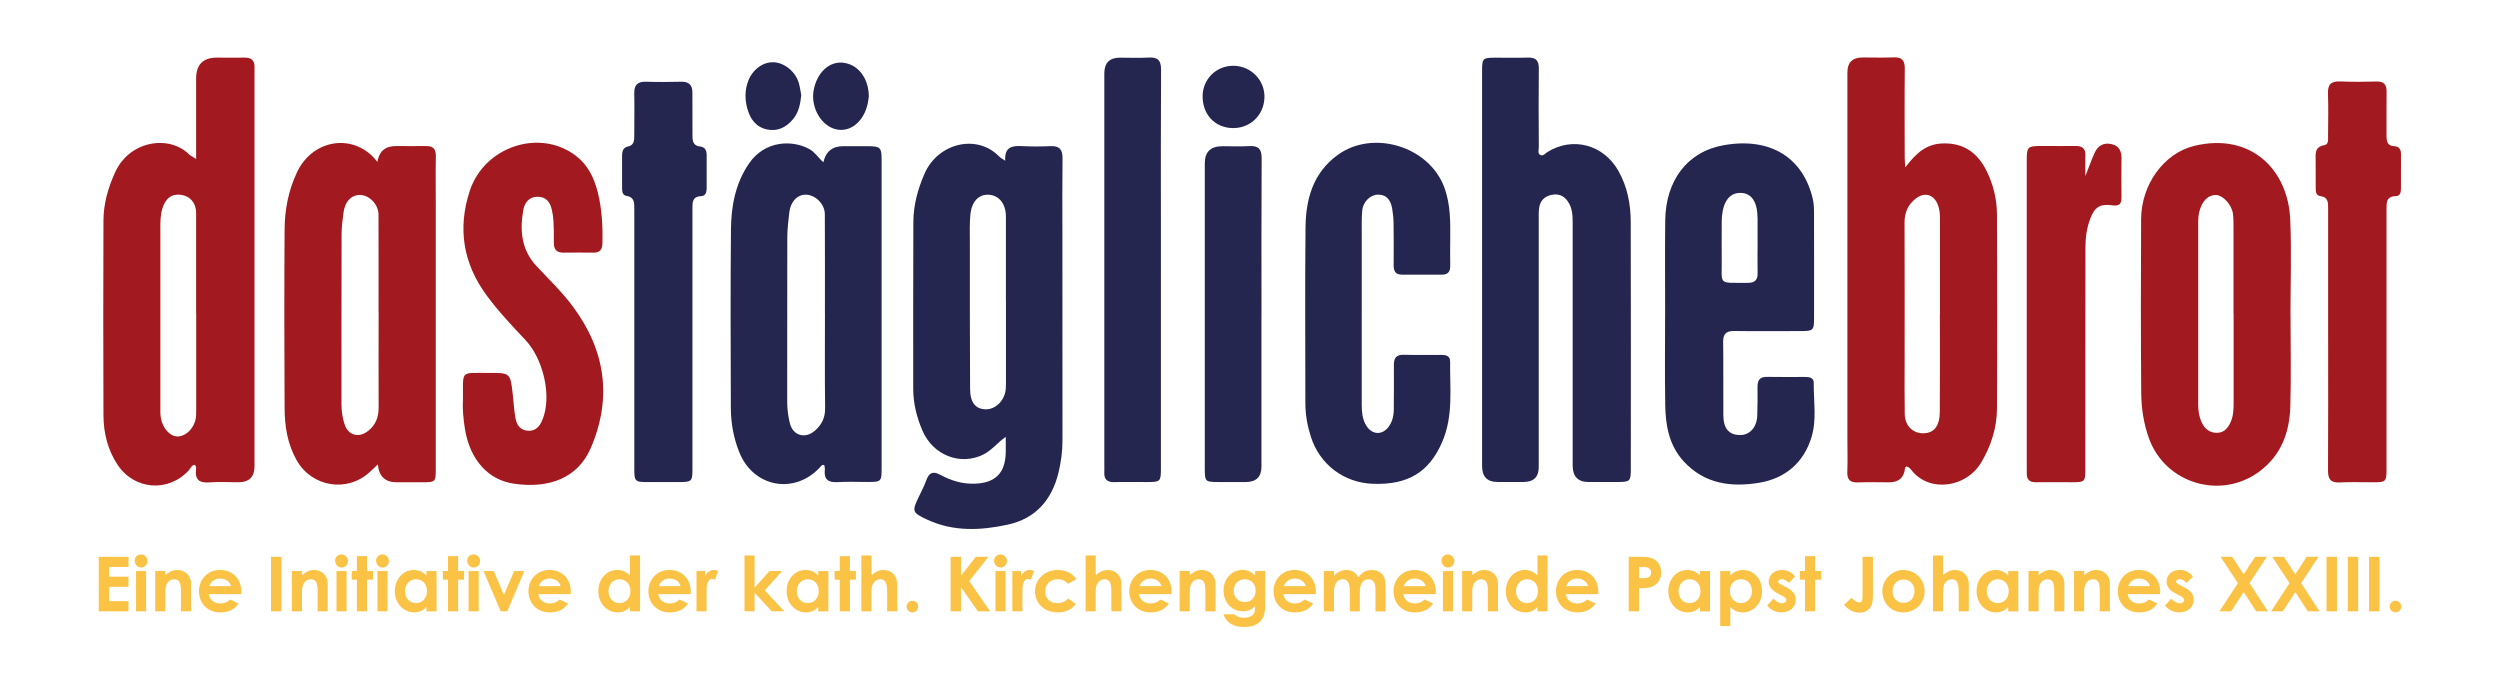 <?xml version="1.0" encoding="UTF-8"?>
<svg id="Ebene_2" xmlns="http://www.w3.org/2000/svg" version="1.1" viewBox="0 0 625.61 171.28">
  <!-- Generator: Adobe Illustrator 29.7.0, SVG Export Plug-In . SVG Version: 2.1.1 Build 138)  -->
  <defs>
    <style>
      .st0 {
        fill: #252650;
      }

      .st1 {
        fill: #fbc346;
      }

      .st2 {
        fill: #a2191f;
      }
    </style>
  </defs>
  <path class="st2" d="M49.08,39.79v-20.12c0-3.5,1.72-5.25,5.16-5.25,2.35,0,4.69.03,7.04,0,1.69-.02,2.47.78,2.41,2.45-.02.59,0,1.17,0,1.76v98.02c0,2.69-1.34,4.03-4.01,4.03-2.43,0-4.87-.14-7.29.04-2.51.19-3.64-.69-3.34-3.25.05-.39.08-.84-.35-1.15-.77.08-.96.83-1.38,1.3-5.08,5.65-13.67,5.05-17.89-1.3-2.49-3.75-3.52-7.98-3.54-12.4-.07-16.25-.06-32.51,0-48.76.02-4.24,1.17-8.22,2.95-12.1,3.62-7.89,13.47-9.37,18.48-4.43.34.33.81.54,1.76,1.15h0ZM49.08,78.41v-25.11c0-2.49-1.47-4.22-3.73-4.54-2.38-.34-3.93.83-4.73,3.46-.55,1.8-.49,3.64-.49,5.48-.02,14.73,0,29.46,0,44.19,0,.92-.03,1.86.13,2.75.46,2.64,2.41,4.67,4.29,4.58,2.28-.11,4.37-2.51,4.52-5.21.04-.75.02-1.51.03-2.26v-23.35h-.02Z"/>
  <path class="st2" d="M476.77,41.9c2.64-3.45,5.14-5.82,9.2-6,5.41-.24,8.93,2.34,11.19,6.93,1.68,3.42,2.56,7.12,2.57,10.92.06,16.16.09,32.32,0,48.49-.03,4.84-1.47,9.36-3.99,13.57-3.7,6.17-12.83,7.55-17.33,1.94-.35-.43-.71-.95-1.37-1-.11.12-.29.23-.31.36-.22,2.39-1.55,3.59-3.98,3.59-2.6,0-5.19-.08-7.79.02-1.91.07-2.75-.6-2.68-2.6.11-2.93.02-5.86.02-8.79V18.13c0-2.49,1.26-3.74,3.78-3.75,2.6,0,5.2.08,7.79-.02,2.06-.08,2.81.73,2.79,2.8-.08,7.45-.03,14.91-.02,22.36,0,.57.06,1.14.14,2.39h-.01ZM485.45,78.78h.02v-23.85c0-1.26-.07-2.51-.54-3.7-.98-2.53-3.26-3.25-5.43-1.61-2,1.51-2.91,3.52-2.9,6.08.05,11.55.02,23.1.02,34.65,0,4.44-.05,8.87.03,13.31.05,3.08,2.34,5.07,5.21,4.73,2.27-.26,3.53-1.95,3.56-5.25.07-8.12.02-16.23.02-24.35h.01Z"/>
  <path class="st0" d="M370.88,67.4V17.88c0-3.32.12-3.43,3.35-3.45,2.68,0,5.36.07,8.04-.02,2.04-.08,2.84.69,2.81,2.78-.08,6.53-.04,13.07,0,19.6,0,.7-.4,1.67.46,2.03.64.27,1.18-.47,1.74-.81,6.31-3.89,14-1.81,17.7,4.72,2.26,3.99,3.09,8.33,3.1,12.8.06,20.61.03,41.22.02,61.83,0,3.08-.18,3.24-3.29,3.26h-7.29c-2.64,0-3.96-1.37-3.97-4.1v-60.83c0-1.86-.09-3.67-1.21-5.29-1.04-1.5-2.43-2-4.15-1.62-1.73.39-2.8,1.49-3.03,3.26-.13.99-.1,2.01-.1,3.01v61.83q0,3.73-3.8,3.73h-6.54c-2.55,0-3.83-1.32-3.84-3.96v-49.26h0Z"/>
  <path class="st0" d="M251.71,109.3c-2.15,1.5-3.53,3.41-5.69,4.47-5.73,2.81-12.56.16-15.2-6.04-1.42-3.33-2.3-6.82-2.29-10.48,0-13.9-.03-27.81.03-41.71.02-4.23,1.12-8.23,2.82-12.13,3.31-7.56,13.05-10.05,18.7-4.21.32.33.77.54,1.47,1.03-.23-3.64,1.91-3.79,4.39-3.66,2.34.12,4.69.1,7.03,0,2.18-.08,2.95.89,2.92,3.02-.08,5.95-.03,11.89-.03,17.84,0,17.59-.01,35.18.02,52.77,0,2.79-.37,5.52-1.03,8.2-1.67,6.76-5.75,11.38-12.63,12.88-6.78,1.48-13.62,1.81-20.18-1.24-3.82-1.78-3.88-2.07-2.07-5.8.66-1.35,1.33-2.71,1.86-4.12.67-1.79,1.6-2.31,3.42-1.33,2.67,1.45,5.51,2.35,8.64,2.25,5.13-.16,7.69-2.62,7.79-7.78.03-1.32,0-2.65,0-3.97h.03,0ZM251.72,75.27c0-7.03.02-14.06,0-21.09,0-3.2-1.75-5.33-4.32-5.45-2.47-.12-4.25,1.68-4.57,4.98-.22,2.24-.13,4.51-.13,6.76,0,12.3-.02,24.61.06,36.91.02,3.42,1.44,5.03,3.97,5.05,2.47.01,4.72-2.27,4.95-5.06.08-.92.06-1.84.06-2.76v-19.34h-.02,0Z"/>
  <path class="st2" d="M94.44,40.52c.42-2.64,1.94-3.96,4.57-3.97,2.51,0,5.02.04,7.53,0,1.79-.04,2.57.68,2.53,2.53-.08,3.85-.02,7.7-.02,11.55v66.56c0,3.46-.04,3.49-3.5,3.5h-6.28c-2.89,0-4.46-1.49-4.71-4.48-.75.71-1.38,1.32-2.03,1.91-5.63,5.21-14.48,3.77-18.28-2.92-2.31-4.07-3.01-8.52-3.03-13.06-.08-14.9-.1-29.8,0-44.71.03-4.95.94-9.76,3.12-14.35,4.08-8.6,14.65-9.78,20.08-2.58,0,0,.02.02.02.02ZM94.73,78.32c0-8.2.02-16.41-.01-24.61,0-2.47-2.18-4.78-4.45-4.91-2.24-.12-3.93,1.54-4.3,4.34-.24,1.82-.49,3.66-.49,5.49-.04,14.15-.02,28.3-.03,42.45,0,1.78.24,3.52.81,5.19.89,2.62,3.4,3.35,5.63,1.74,2.09-1.5,2.87-3.57,2.86-6.09-.04-7.87,0-15.74,0-23.61h-.02Z"/>
  <path class="st0" d="M206.05,40.6c.59-2.67,2.24-4.01,4.95-4.02,2.09,0,4.19-.02,6.28,0,3.02.04,3.33.33,3.34,3.31.02,7.46,0,14.92,0,22.37v54.8c0,3.47-.07,3.54-3.49,3.55-2.51.01-5.03-.12-7.54.04-2.39.14-3.46-.73-3.18-3.16.04-.38-.1-.78-.14-1.11-.56-.16-.72.17-.94.41-6.37,7.1-16.79,5.24-20.33-3.63-1.42-3.54-2.09-7.26-2.11-11.05-.05-14.91-.12-29.83.03-44.74.06-5.81,1.1-11.48,4.53-16.48,3.96-5.77,10.87-5.94,15.13-3.56,1.37.76,2.13,2.09,3.46,3.27h0ZM206.43,78.51h0c0-8.29.03-16.59-.02-24.88,0-2.55-2.31-4.85-4.73-4.91-2.15-.06-3.89,1.78-4.17,4.5-.21,2-.48,4-.49,6-.04,13.74,0,27.48-.03,41.22,0,1.86.22,3.69.67,5.47.78,3.11,3.8,3.97,6.21,1.91,1.76-1.5,2.64-3.28,2.61-5.69-.1-7.87-.04-15.75-.04-23.62h-.01Z"/>
  <path class="st2" d="M573.19,78.58c0,7.7.17,15.41-.05,23.11-.19,6.52-2.3,12.31-7.84,16.37-9.6,7.04-23.34,2.95-27.47-8.2-1.38-3.74-1.97-7.66-2-11.58-.12-14.49-.1-28.97-.03-43.46.05-8.64,5.69-16.51,13.39-18.34,14.07-3.34,23.39,5.92,23.93,18.48.34,7.86.06,15.74.06,23.61h.01ZM558.92,78.47v-21.34c0-1.25.03-2.53-.16-3.76-.34-2.2-2.47-4.47-4.11-4.56-2-.11-3.62,1.44-4.29,4.18-.2.8-.28,1.65-.28,2.48-.02,15.23,0,30.46,0,45.7,0,1.61.24,3.19.94,4.64.74,1.53,1.94,2.51,3.74,2.5,1.77,0,2.72-1.16,3.39-2.57.73-1.55.8-3.23.8-4.92v-22.35h-.03Z"/>
  <path class="st0" d="M416.69,78.34c0-7.71-.07-15.41.02-23.12.11-10.07,5.53-17.28,14.66-18.89,11.64-2.06,19.86,3.11,22.27,13.44.28,1.21.31,2.49.31,3.74.03,8.54.02,17.09.01,25.63,0,3.69-.03,3.71-3.85,3.71-5.36,0-10.72.06-16.08-.02-2.04-.03-2.85.7-2.82,2.78.09,6.11,0,12.23.05,18.34.03,3.3,1.39,4.85,4.09,4.92,2.45.06,4.27-1.87,4.39-4.81.1-2.43.09-4.86.07-7.29,0-1.64.59-2.49,2.36-2.46,3.18.06,6.37.02,9.55.02,1.07,0,2.18.17,2.16,1.51-.05,4.5.78,9.09-.54,13.49-1.94,6.47-6.6,10.38-13.06,11.47-6.98,1.17-13.73.35-18.96-5.36-3.71-4.06-4.53-9.06-4.61-14.24-.12-7.62-.03-15.24-.03-22.87h.01ZM439.82,60.61c0-2.01.02-4.02,0-6.03-.04-4.07-1.48-6.22-4.18-6.31-2.72-.08-4.41,2.04-4.74,5.97-.06.75-.05,1.51-.05,2.26,0,2.68-.04,5.36,0,8.04.12,6.98-1.25,6.19,6.55,6.24,1.68.01,2.46-.67,2.43-2.39-.05-2.59-.01-5.19,0-7.78h-.01Z"/>
  <path class="st0" d="M340.77,78.26v23.12c0,1.7.15,3.36.98,4.87,1.49,2.71,4.34,2.8,5.97.22.79-1.25,1.07-2.61,1.07-4.07,0-3.69.06-7.37.02-11.06-.02-1.78.64-2.61,2.51-2.56,3.1.08,6.2.03,9.3.03,1.18,0,2.29.19,2.27,1.69-.09,6.75.84,13.56-1.98,20.08-3.24,7.51-8.46,10.79-17.31,10.49-7.28-.25-13.35-4.81-15.57-11.8-.87-2.72-1.37-5.53-1.37-8.4,0-14.66-.11-29.33.04-43.99.07-7.09,1.9-13.65,8.05-18.11,8.85-6.43,22.85-2.14,26.66,8.07,1.63,4.37,1.54,8.87,1.5,13.39-.02,2.09-.03,4.19,0,6.28.02,1.42-.54,2.23-2.05,2.22-3.35-.01-6.7-.01-10.05,0-1.72,0-2.07-1.03-2.06-2.47.02-3.52.03-7.04-.02-10.56-.02-1.16-.16-2.34-.35-3.49-.33-2-1.24-3.49-3.55-3.5-1.85,0-3.71,1.72-3.93,3.9-.19,1.91-.13,3.85-.13,5.77-.01,6.62,0,13.24,0,19.86v.02h0Z"/>
  <path class="st2" d="M115.85,100.47c.11-8-.98-7.1,6.39-7.15,5.46-.04,5.46,0,6.07,5.33.23,1.99.32,4.01.68,5.98.3,1.65,1.15,3.02,3.07,3.16,2.01.15,3.02-1.13,3.7-2.8,2.37-5.78.26-15.09-4.28-19.91-3.38-3.59-6.78-7.18-9.71-11.17-5.89-8.01-7.3-16.75-4.21-26.17,3.67-11.16,17.67-15.69,26.66-8.67,2.91,2.27,4.43,5.4,5.32,8.88,1.09,4.25,1.32,8.59,1.21,12.96-.04,1.56-.64,2.33-2.24,2.31-2.51-.03-5.03-.03-7.54,0-1.71.02-2.4-.84-2.38-2.49.02-1.76,0-3.52-.08-5.28-.05-1-.19-2-.42-2.97-.44-1.85-1.36-3.25-3.55-3.24-2.33.02-3.32,1.63-3.63,3.51-.84,5.04-.42,9.8,3.35,13.84,3.08,3.3,6.36,6.43,9.07,10.07,8.19,10.99,9.92,22.93,4.48,35.51-3.15,7.28-10.18,10.19-19.22,8.87-6.43-.94-10.94-5.97-12.22-13.55-.43-2.57-.63-5.15-.54-7.04,0,0,.02.02.02.02Z"/>
  <path class="st2" d="M582.6,84.86v-32.66c0-1.48.06-2.86-1.97-3.13-1.19-.16-1.13-1.29-1.14-2.21-.02-2.18-.02-4.35-.01-6.53,0-1.72-.39-3.57,2.2-4.01,1.1-.19.89-1.47.9-2.37.02-3.52.11-7.04-.02-10.55-.09-2.33.84-3.12,3.11-3.02,3.01.14,6.03.09,9.04.02,1.85-.05,2.54.76,2.52,2.55-.05,3.68,0,7.37-.02,11.05,0,1.4.23,2.51,1.96,2.59,1.28.06,1.67.89,1.66,2.05-.02,2.85,0,5.69-.01,8.54,0,.88-.17,1.87-1.22,1.89-2.55.05-2.39,1.75-2.39,3.48.01,14.82,0,29.64,0,44.47,0,6.78.01,13.57,0,20.35,0,3.16-.16,3.3-3.21,3.32-2.85,0-5.7-.1-8.54.04-2.24.11-2.9-.84-2.89-2.96.06-10.97.03-21.94.03-32.91"/>
  <path class="st0" d="M158.73,84.85v-32.67c0-1.5,0-2.86-1.97-3.17-1.04-.17-1.08-1.16-1.09-2.01,0-2.68,0-5.36,0-8.04,0-1.08.24-2.04,1.47-2.3,1.55-.33,1.58-1.5,1.58-2.72,0-3.52.07-7.04,0-10.55-.05-2.17.85-3.01,3-2.94,2.93.1,5.86.07,8.79,0,1.93-.04,2.76.86,2.76,2.72,0,3.6.03,7.2.02,10.81,0,1.38.21,2.5,1.91,2.68,1.24.13,1.64,1,1.64,2.13v8.29c0,1-.23,1.95-1.42,2.01-2.24.11-2.14,1.65-2.14,3.21v65.09c0,3.07-.18,3.23-3.31,3.25-2.51.01-5.03,0-7.54,0-3.62,0-3.7-.07-3.7-3.61v-32.19h0Z"/>
  <path class="st0" d="M290.51,67.47v49.74c0,3.29-.12,3.4-3.37,3.42-2.76,0-5.53-.06-8.29.02-1.85.05-2.62-.77-2.5-2.56.03-.5,0-1,0-1.51V18.36c0-2.61,1.29-3.92,3.88-3.93,2.43,0,4.86.11,7.28-.03,2.32-.13,3.05.81,3.04,3.08-.08,12.64-.04,25.29-.04,37.93v12.06Z"/>
  <path class="st2" d="M521.84,44.1c.94-2.38,1.56-4.18,2.35-5.9.83-1.83,2.34-2.6,4.32-2.11,1.87.46,2.4,1.86,2.38,3.63-.03,3.18-.04,6.36,0,9.54.02,1.66-.38,2.4-2.33,2.12-3.08-.45-4.45.51-5.53,3.47-.81,2.21-1.16,4.52-1.16,6.89,0,18.42-.02,36.84-.03,55.25,0,3.66-.03,3.69-3.58,3.69-2.93,0-5.86-.05-8.79,0-1.61.03-2.31-.68-2.28-2.24,0-.59-.01-1.17-.01-1.76V40.59c0-3.99.07-4.05,4.08-4.06,2.68,0,5.36.05,8.04,0,1.78-.04,2.66.64,2.56,2.5-.07,1.47-.02,2.95-.02,5.06v.02h0Z"/>
  <path class="st0" d="M315.67,78.58v38.21c0,2.55-1.32,3.83-3.95,3.84h-6.79c-3.33-.02-3.43-.1-3.44-3.35-.01-5.53,0-11.06,0-16.59v-59.82c0-2.85,1.46-4.27,4.38-4.28,2.26,0,4.53.1,6.79-.03,2.28-.12,3.07.75,3.06,3.06-.08,12.99-.04,25.97-.04,38.96h-.01,0Z"/>
  <path class="st0" d="M308.36,32.05c-4.41-.12-7.51-3.5-7.41-8.11.09-4.27,3.53-7.56,7.82-7.48,4.36.09,7.81,3.7,7.65,8.01-.16,4.43-3.63,7.7-8.06,7.58"/>
  <path class="st0" d="M200.52,23.74c-.24,2.32-.64,4.43-2.14,6.17-1.7,1.99-3.8,3.04-6.44,2.48-2.76-.59-4.18-2.57-4.91-5.16-.65-2.32-.66-4.63.18-6.9,1.08-2.93,3.76-4.89,6.43-4.75,2.77.14,5.53,2.45,6.3,5.33.26.96.39,1.96.56,2.83h.02Z"/>
  <path class="st0" d="M217.42,24.06c-.02.15-.05.48-.1.81-.6,4.84-3.92,8.13-7.65,7.58-4.02-.59-6.97-5.54-6.02-10.09.88-4.24,3.83-6.98,7.2-6.68,3.77.34,6.48,3.71,6.57,8.38"/>
  <polygon class="st1" points="24.71 139.34 32.16 139.34 32.16 141.88 27.31 141.88 27.31 144.31 32.15 144.31 32.15 146.86 27.31 146.86 27.31 150.43 32.15 150.43 32.15 152.98 24.71 152.98 24.71 139.34"/>
  <path class="st1" d="M36.91,140.41c0,.89-.72,1.62-1.61,1.62s-1.61-.82-1.61-1.75c0-.87.74-1.54,1.61-1.54s1.61.76,1.61,1.67M34.04,142.9h2.53v10.09h-2.53v-10.09Z"/>
  <path class="st1" d="M41.37,143.92c.97-.82,1.86-1.29,2.98-1.29,1.88,0,3.46,1.29,3.46,3.46v6.9h-2.53v-4.77c0-1.99-.17-3.27-1.71-3.27-.7,0-1.31.34-1.71.97-.51.82-.49,1.73-.49,2.77v4.29h-2.53v-10.09h2.53v1.03"/>
  <path class="st1" d="M59.71,151.03c-1.08,1.54-2.51,2.22-4.64,2.22-3.21,0-5.28-2.36-5.28-5.32,0-2.75,1.99-5.3,5.24-5.3s5.36,2.28,5.36,5.47c0,.23-.02.34-.02.57h-8.13c.25,1.5,1.39,2.34,2.83,2.34,1.08,0,1.8-.3,2.51-.99l2.13,1.01h0ZM57.84,146.68c-.34-1.18-1.42-1.9-2.77-1.9-1.25,0-2.22.63-2.72,1.9h5.49Z"/>
  <rect class="st1" x="67.82" y="139.34" width="2.6" height="13.64"/>
  <path class="st1" d="M75.57,143.92c.97-.82,1.86-1.29,2.98-1.29,1.88,0,3.46,1.29,3.46,3.46v6.9h-2.53v-4.77c0-1.99-.17-3.27-1.71-3.27-.7,0-1.31.34-1.71.97-.51.82-.49,1.73-.49,2.77v4.29h-2.53v-10.09h2.53s0,1.03,0,1.03Z"/>
  <path class="st1" d="M87.07,140.41c0,.89-.72,1.62-1.61,1.62s-1.61-.82-1.61-1.75c0-.87.74-1.54,1.61-1.54s1.61.76,1.61,1.67M84.2,142.9h2.53v10.09h-2.53v-10.09Z"/>
  <polygon class="st1" points="89.31 139.17 91.84 139.17 91.84 142.89 93.34 142.89 93.34 145.06 91.84 145.06 91.84 152.98 89.31 152.98 89.31 145.06 88.02 145.06 88.02 142.89 89.31 142.89 89.31 139.17"/>
  <path class="st1" d="M97.33,140.41c0,.89-.72,1.62-1.61,1.62s-1.61-.82-1.61-1.75c0-.87.74-1.54,1.61-1.54s1.61.76,1.61,1.67M94.46,142.9h2.53v10.09h-2.53v-10.09Z"/>
  <path class="st1" d="M106.73,151.92c-.89.87-1.84,1.33-3.12,1.33-2.56,0-4.81-2.2-4.81-5.3s2.13-5.32,4.75-5.32c1.22,0,2.26.46,3.17,1.37v-1.1h2.53v10.09h-2.53v-1.06h.01ZM101.35,147.93c0,1.73,1.14,3,2.72,3s2.77-1.18,2.77-3.02-1.18-2.96-2.77-2.96-2.72,1.33-2.72,2.98h0Z"/>
  <polygon class="st1" points="112.11 139.17 114.64 139.17 114.64 142.89 116.14 142.89 116.14 145.06 114.64 145.06 114.64 152.98 112.11 152.98 112.11 145.06 110.82 145.06 110.82 142.89 112.11 142.89 112.11 139.17"/>
  <path class="st1" d="M120.13,140.41c0,.89-.72,1.62-1.61,1.62s-1.61-.82-1.61-1.75c0-.87.74-1.54,1.61-1.54s1.61.76,1.61,1.67M117.26,142.9h2.53v10.09h-2.53v-10.09Z"/>
  <polygon class="st1" points="120.98 142.9 123.56 142.9 126.11 148.85 128.66 142.9 131.22 142.9 126.93 152.99 125.3 152.99 120.99 142.9 120.98 142.9"/>
  <path class="st1" d="M142.16,151.03c-1.08,1.54-2.51,2.22-4.64,2.22-3.21,0-5.28-2.36-5.28-5.32,0-2.75,1.99-5.3,5.24-5.3s5.36,2.28,5.36,5.47c0,.23-.02.34-.02.57h-8.13c.25,1.5,1.39,2.34,2.83,2.34,1.08,0,1.8-.3,2.51-.99l2.13,1.01h0ZM140.3,146.68c-.34-1.18-1.42-1.9-2.77-1.9-1.25,0-2.22.63-2.72,1.9h5.49Z"/>
  <path class="st1" d="M157.65,151.92c-.89.87-1.84,1.33-3.12,1.33-2.56,0-4.81-2.2-4.81-5.3s2.13-5.32,4.75-5.32c1.22,0,2.26.46,3.17,1.37v-5h2.53v13.98h-2.53v-1.06h0ZM152.27,147.93c0,1.73,1.14,3,2.72,3s2.77-1.18,2.77-3.02-1.18-2.96-2.77-2.96-2.72,1.33-2.72,2.98h0Z"/>
  <path class="st1" d="M172.18,151.03c-1.08,1.54-2.51,2.22-4.64,2.22-3.21,0-5.28-2.36-5.28-5.32,0-2.75,1.99-5.3,5.24-5.3s5.36,2.28,5.36,5.47c0,.23-.02.34-.02.57h-8.13c.25,1.5,1.39,2.34,2.83,2.34,1.08,0,1.8-.3,2.51-.99l2.13,1.01h0ZM170.32,146.68c-.34-1.18-1.42-1.9-2.77-1.9-1.25,0-2.22.63-2.72,1.9h5.49Z"/>
  <path class="st1" d="M176.48,144.17c.47-1.04,1.29-1.54,2.13-1.54.53,0,.85.15,1.1.27l-.78,2.17c-.19-.09-.48-.21-.74-.21-.72,0-1.29.84-1.35,2.32-.02.55-.02,1.18-.02,1.73v4.08h-2.53v-10.09h2.18v1.27h.01Z"/>
  <polygon class="st1" points="186.3 139 188.83 139 188.83 147.05 192.57 142.89 195.72 142.89 191.39 147.73 196.25 152.97 193.12 152.97 188.83 148.32 188.83 152.97 186.3 152.97 186.3 138.99 186.3 139"/>
  <path class="st1" d="M204.77,151.92c-.89.87-1.84,1.33-3.12,1.33-2.56,0-4.81-2.2-4.81-5.3s2.13-5.32,4.75-5.32c1.22,0,2.26.46,3.17,1.37v-1.1h2.53v10.09h-2.53v-1.06h0ZM199.39,147.93c0,1.73,1.14,3,2.72,3s2.77-1.18,2.77-3.02-1.18-2.96-2.77-2.96-2.72,1.33-2.72,2.98h0Z"/>
  <polygon class="st1" points="210.15 139.17 212.68 139.17 212.68 142.89 214.18 142.89 214.18 145.06 212.68 145.06 212.68 152.98 210.15 152.98 210.15 145.06 208.86 145.06 208.86 142.89 210.15 142.89 210.15 139.17"/>
  <path class="st1" d="M215.56,139h2.53v4.92c.97-.84,1.9-1.29,2.98-1.29,1.9,0,3.46,1.24,3.46,3.69v6.67h-2.53v-4.77c0-2.05-.25-3.27-1.73-3.27-.7,0-1.31.36-1.71.99-.51.8-.48,1.71-.48,2.75v4.29h-2.53v-13.98h0Z"/>
  <path class="st1" d="M229.77,151.79c0,.8-.63,1.46-1.44,1.46s-1.46-.67-1.46-1.46.67-1.44,1.46-1.44,1.44.65,1.44,1.44"/>
  <polygon class="st1" points="237.9 139.34 240.5 139.34 240.5 144.03 244.2 139.34 247.33 139.34 242.54 145.42 247.78 152.98 244.7 152.98 240.48 146.92 240.48 152.98 237.88 152.98 237.88 139.34 237.9 139.34"/>
  <path class="st1" d="M251.98,140.41c0,.89-.72,1.62-1.61,1.62s-1.61-.82-1.61-1.75c0-.87.74-1.54,1.61-1.54s1.61.76,1.61,1.67M249.11,142.9h2.53v10.09h-2.53v-10.09Z"/>
  <path class="st1" d="M255.52,144.17c.48-1.04,1.29-1.54,2.13-1.54.53,0,.85.15,1.1.27l-.78,2.17c-.19-.09-.48-.21-.74-.21-.72,0-1.29.84-1.35,2.32-.02.55-.02,1.18-.02,1.73v4.08h-2.53v-10.09h2.18v1.27h.01Z"/>
  <path class="st1" d="M269.25,151.14c-1.08,1.41-2.6,2.11-4.58,2.11-3.44,0-5.66-2.34-5.66-5.28s2.36-5.34,5.7-5.34c1.98,0,3.65.82,4.65,2.3l-2.11,1.16c-.72-.76-1.42-1.14-2.53-1.14-1.94,0-3.17,1.31-3.17,3.06s1.2,2.93,3.06,2.93c1.12,0,2.01-.38,2.64-1.16l2,1.37h0Z"/>
  <path class="st1" d="M271.67,139h2.53v4.92c.97-.84,1.9-1.29,2.98-1.29,1.9,0,3.46,1.24,3.46,3.69v6.67h-2.53v-4.77c0-2.05-.25-3.27-1.73-3.27-.7,0-1.31.36-1.71.99-.51.8-.48,1.71-.48,2.75v4.29h-2.53v-13.98h.01Z"/>
  <path class="st1" d="M292.51,151.03c-1.08,1.54-2.51,2.22-4.64,2.22-3.21,0-5.28-2.36-5.28-5.32,0-2.75,1.99-5.3,5.24-5.3s5.36,2.28,5.36,5.47c0,.23-.02.34-.02.57h-8.13c.25,1.5,1.39,2.34,2.83,2.34,1.08,0,1.8-.3,2.51-.99l2.13,1.01h0ZM290.65,146.68c-.34-1.18-1.42-1.9-2.77-1.9-1.25,0-2.22.63-2.72,1.9h5.49Z"/>
  <path class="st1" d="M297.73,143.92c.97-.82,1.86-1.29,2.98-1.29,1.88,0,3.46,1.29,3.46,3.46v6.9h-2.53v-4.77c0-1.99-.17-3.27-1.71-3.27-.7,0-1.31.34-1.71.97-.51.82-.49,1.73-.49,2.77v4.29h-2.53v-10.09h2.53v1.03h0Z"/>
  <path class="st1" d="M316.6,151.54c0,1.96-.38,3.27-1.54,4.25-.91.76-2.13,1.12-3.67,1.12-2.77,0-4.54-1.08-5.22-3.19h2.79c.51.61,1.27.87,2.34.87.93,0,1.69-.25,2.15-.67.61-.57.63-1.25.63-2.2-.84.82-1.75,1.25-3.06,1.25-2.72,0-4.84-2.17-4.84-5.19s2.15-5.17,4.71-5.17c1.25,0,2.24.47,3.19,1.37v-1.1h2.53v8.66h0ZM308.72,147.82c0,1.67,1.2,2.85,2.77,2.85s2.72-1.12,2.72-2.83-1.08-2.89-2.75-2.89-2.74,1.31-2.74,2.87"/>
  <path class="st1" d="M328.61,151.03c-1.08,1.54-2.51,2.22-4.64,2.22-3.21,0-5.28-2.36-5.28-5.32,0-2.75,2-5.3,5.24-5.3s5.36,2.28,5.36,5.47c0,.23-.02.34-.02.57h-8.13c.25,1.5,1.39,2.34,2.83,2.34,1.08,0,1.8-.3,2.51-.99l2.13,1.01h0ZM326.75,146.68c-.34-1.18-1.42-1.9-2.77-1.9-1.25,0-2.22.63-2.72,1.9h5.49Z"/>
  <path class="st1" d="M340.31,152.98h-2.53v-4.88c0-1.96-.38-3.15-1.79-3.15-1.25,0-2.17,1.03-2.17,3.1v4.94h-2.53v-10.09h2.53v1.16c.85-.93,1.96-1.42,3.15-1.42s2.32.59,2.94,1.8c.93-1.18,1.86-1.8,3.38-1.8,1.12,0,2.13.46,2.7,1.18.67.84.74,1.94.74,3.27v5.91h-2.53v-5.57c0-1.65-.59-2.47-1.73-2.47-1.27,0-2.18.99-2.18,3.06v4.98l.02-.02h0Z"/>
  <path class="st1" d="M358.63,151.03c-1.08,1.54-2.51,2.22-4.64,2.22-3.21,0-5.28-2.36-5.28-5.32,0-2.75,2-5.3,5.24-5.3s5.36,2.28,5.36,5.47c0,.23-.02.34-.02.57h-8.13c.25,1.5,1.39,2.34,2.83,2.34,1.08,0,1.8-.3,2.51-.99l2.13,1.01h0ZM356.77,146.68c-.34-1.18-1.42-1.9-2.77-1.9-1.25,0-2.22.63-2.72,1.9h5.49Z"/>
  <path class="st1" d="M363.95,140.41c0,.89-.72,1.62-1.62,1.62s-1.61-.82-1.61-1.75c0-.87.74-1.54,1.61-1.54s1.62.76,1.62,1.67M361.08,142.9h2.53v10.09h-2.53v-10.09Z"/>
  <path class="st1" d="M368.42,143.92c.97-.82,1.86-1.29,2.98-1.29,1.88,0,3.46,1.29,3.46,3.46v6.9h-2.53v-4.77c0-1.99-.17-3.27-1.71-3.27-.7,0-1.31.34-1.71.97-.51.82-.49,1.73-.49,2.77v4.29h-2.53v-10.09h2.53v1.03h0Z"/>
  <path class="st1" d="M384.75,151.92c-.89.87-1.84,1.33-3.12,1.33-2.56,0-4.81-2.2-4.81-5.3s2.13-5.32,4.75-5.32c1.22,0,2.26.46,3.17,1.37v-5h2.53v13.98h-2.53v-1.06h.01,0ZM379.38,147.93c0,1.73,1.14,3,2.72,3s2.77-1.18,2.77-3.02-1.18-2.96-2.77-2.96-2.72,1.33-2.72,2.98h0Z"/>
  <path class="st1" d="M399.29,151.03c-1.08,1.54-2.51,2.22-4.64,2.22-3.21,0-5.28-2.36-5.28-5.32,0-2.75,2-5.3,5.24-5.3s5.36,2.28,5.36,5.47c0,.23-.02.34-.02.57h-8.13c.25,1.5,1.39,2.34,2.83,2.34,1.08,0,1.81-.3,2.51-.99l2.13,1.01h0ZM397.43,146.68c-.34-1.18-1.42-1.9-2.77-1.9-1.25,0-2.22.63-2.72,1.9h5.49Z"/>
  <path class="st1" d="M407.57,139.34h3.17c1.77,0,3,.27,3.86,1.1.67.65,1.1,1.69,1.1,2.85,0,1.44-.59,2.53-1.73,3.23-1.16.7-2.37.68-3.8.68v5.78h-2.6v-13.64ZM410.18,144.68h1.22c1.18,0,1.77-.46,1.77-1.39s-.65-1.41-1.88-1.41h-1.1v2.79h-.01,0Z"/>
  <path class="st1" d="M425.41,151.92c-.89.87-1.84,1.33-3.12,1.33-2.56,0-4.81-2.2-4.81-5.3s2.13-5.32,4.75-5.32c1.22,0,2.26.46,3.17,1.37v-1.1h2.53v10.09h-2.53v-1.06h.01,0ZM420.04,147.93c0,1.73,1.14,3,2.72,3s2.77-1.18,2.77-3.02-1.18-2.96-2.77-2.96-2.72,1.33-2.72,2.98h0Z"/>
  <path class="st1" d="M433.01,144c.91-.91,1.96-1.37,3.17-1.37,2.6,0,4.77,2.17,4.77,5.32s-2.26,5.3-4.83,5.3c-1.27,0-2.2-.46-3.12-1.33v4.75h-2.53v-13.77h2.53v1.1h0ZM432.9,147.91c0,1.82,1.22,3.02,2.77,3.02s2.74-1.27,2.74-3-1.06-2.98-2.74-2.98-2.77,1.2-2.77,2.96h0Z"/>
  <path class="st1" d="M445.04,148.61c-1.61-.82-2.43-1.8-2.43-3.08,0-1.58,1.33-2.91,3.27-2.91,1.31,0,2.51.59,3.33,1.67l-1.56,1.58c-.57-.57-1.14-.93-1.75-.93-.51,0-.91.21-.91.61s.36.55.91.84l.93.47c1.67.85,2.56,1.73,2.56,3.23,0,1.8-1.42,3.15-3.63,3.15-1.46,0-2.66-.59-3.53-1.73l1.56-1.71c.59.68,1.44,1.18,2.11,1.18.63,0,1.12-.36,1.12-.82s-.42-.76-1.12-1.12l-.86-.44h0Z"/>
  <polygon class="st1" points="451.69 139.17 454.22 139.17 454.22 142.89 455.72 142.89 455.72 145.06 454.22 145.06 454.22 152.98 451.69 152.98 451.69 145.06 450.4 145.06 450.4 142.89 451.69 142.89 451.69 139.17"/>
  <path class="st1" d="M466.09,139.34h2.6v9.52c0,1.35-.11,2.39-.72,3.23-.59.8-1.52,1.23-2.66,1.23-1.44,0-2.79-.67-3.84-1.98l1.86-1.75c.63.68,1.2,1.18,1.92,1.18.59,0,.84-.49.84-1.48v-9.95Z"/>
  <path class="st1" d="M481.63,147.93c0,2.93-2.26,5.32-5.34,5.32s-5.24-2.34-5.24-5.3,2.47-5.32,5.22-5.32c2.94,0,5.36,2.32,5.36,5.3M473.6,147.93c0,1.71,1.08,2.93,2.72,2.93s2.77-1.14,2.77-2.91-1.12-2.93-2.77-2.93-2.72,1.24-2.72,2.91"/>
  <path class="st1" d="M483.71,139h2.53v4.92c.97-.84,1.9-1.29,2.98-1.29,1.9,0,3.46,1.24,3.46,3.69v6.67h-2.53v-4.77c0-2.05-.25-3.27-1.73-3.27-.7,0-1.31.36-1.71.99-.51.8-.47,1.71-.47,2.75v4.29h-2.53v-13.98Z"/>
  <path class="st1" d="M502.55,151.92c-.89.87-1.84,1.33-3.12,1.33-2.56,0-4.81-2.2-4.81-5.3s2.13-5.32,4.75-5.32c1.22,0,2.26.46,3.17,1.37v-1.1h2.53v10.09h-2.53v-1.06h.01,0ZM497.18,147.93c0,1.73,1.14,3,2.72,3s2.77-1.18,2.77-3.02-1.18-2.96-2.77-2.96-2.72,1.33-2.72,2.98h0Z"/>
  <path class="st1" d="M510.15,143.92c.97-.82,1.86-1.29,2.98-1.29,1.88,0,3.46,1.29,3.46,3.46v6.9h-2.53v-4.77c0-1.99-.17-3.27-1.71-3.27-.7,0-1.31.34-1.71.97-.51.82-.49,1.73-.49,2.77v4.29h-2.53v-10.09h2.53v1.03Z"/>
  <path class="st1" d="M521.55,143.92c.97-.82,1.86-1.29,2.98-1.29,1.88,0,3.46,1.29,3.46,3.46v6.9h-2.53v-4.77c0-1.99-.17-3.27-1.71-3.27-.7,0-1.31.34-1.71.97-.51.82-.49,1.73-.49,2.77v4.29h-2.53v-10.09h2.53v1.03h0Z"/>
  <path class="st1" d="M539.89,151.03c-1.08,1.54-2.51,2.22-4.64,2.22-3.21,0-5.28-2.36-5.28-5.32,0-2.75,2-5.3,5.24-5.3s5.36,2.28,5.36,5.47c0,.23-.02.34-.02.57h-8.13c.25,1.5,1.39,2.34,2.83,2.34,1.08,0,1.8-.3,2.51-.99l2.13,1.01h0ZM538.03,146.68c-.34-1.18-1.42-1.9-2.77-1.9-1.25,0-2.22.63-2.72,1.9h5.49Z"/>
  <path class="st1" d="M544.6,148.61c-1.61-.82-2.43-1.8-2.43-3.08,0-1.58,1.33-2.91,3.27-2.91,1.31,0,2.51.59,3.33,1.67l-1.56,1.58c-.57-.57-1.14-.93-1.75-.93-.51,0-.91.21-.91.61s.36.55.91.84l.93.47c1.67.85,2.56,1.73,2.56,3.23,0,1.8-1.42,3.15-3.63,3.15-1.46,0-2.66-.59-3.53-1.73l1.56-1.71c.59.68,1.44,1.18,2.11,1.18.63,0,1.12-.36,1.12-.82s-.42-.76-1.12-1.12l-.86-.44h0Z"/>
  <polygon class="st1" points="555.66 139.34 558.59 139.34 561.46 143.71 564.33 139.34 567.26 139.34 562.93 145.93 567.53 152.98 564.6 152.98 561.47 148.17 558.34 152.98 555.4 152.98 560.02 145.93 555.69 139.34 555.66 139.34"/>
  <polygon class="st1" points="568.58 139.34 571.51 139.34 574.38 143.71 577.25 139.34 580.18 139.34 575.85 145.93 580.45 152.98 577.52 152.98 574.39 148.17 571.26 152.98 568.32 152.98 572.94 145.93 568.61 139.34 568.58 139.34"/>
  <rect class="st1" x="582.2" y="139.34" width="2.6" height="13.64"/>
  <rect class="st1" x="587.52" y="139.34" width="2.6" height="13.64"/>
  <rect class="st1" x="592.84" y="139.34" width="2.6" height="13.64"/>
  <path class="st1" d="M600.9,151.79c0,.8-.63,1.46-1.44,1.46s-1.46-.67-1.46-1.46.66-1.44,1.46-1.44,1.44.65,1.44,1.44"/>
</svg>